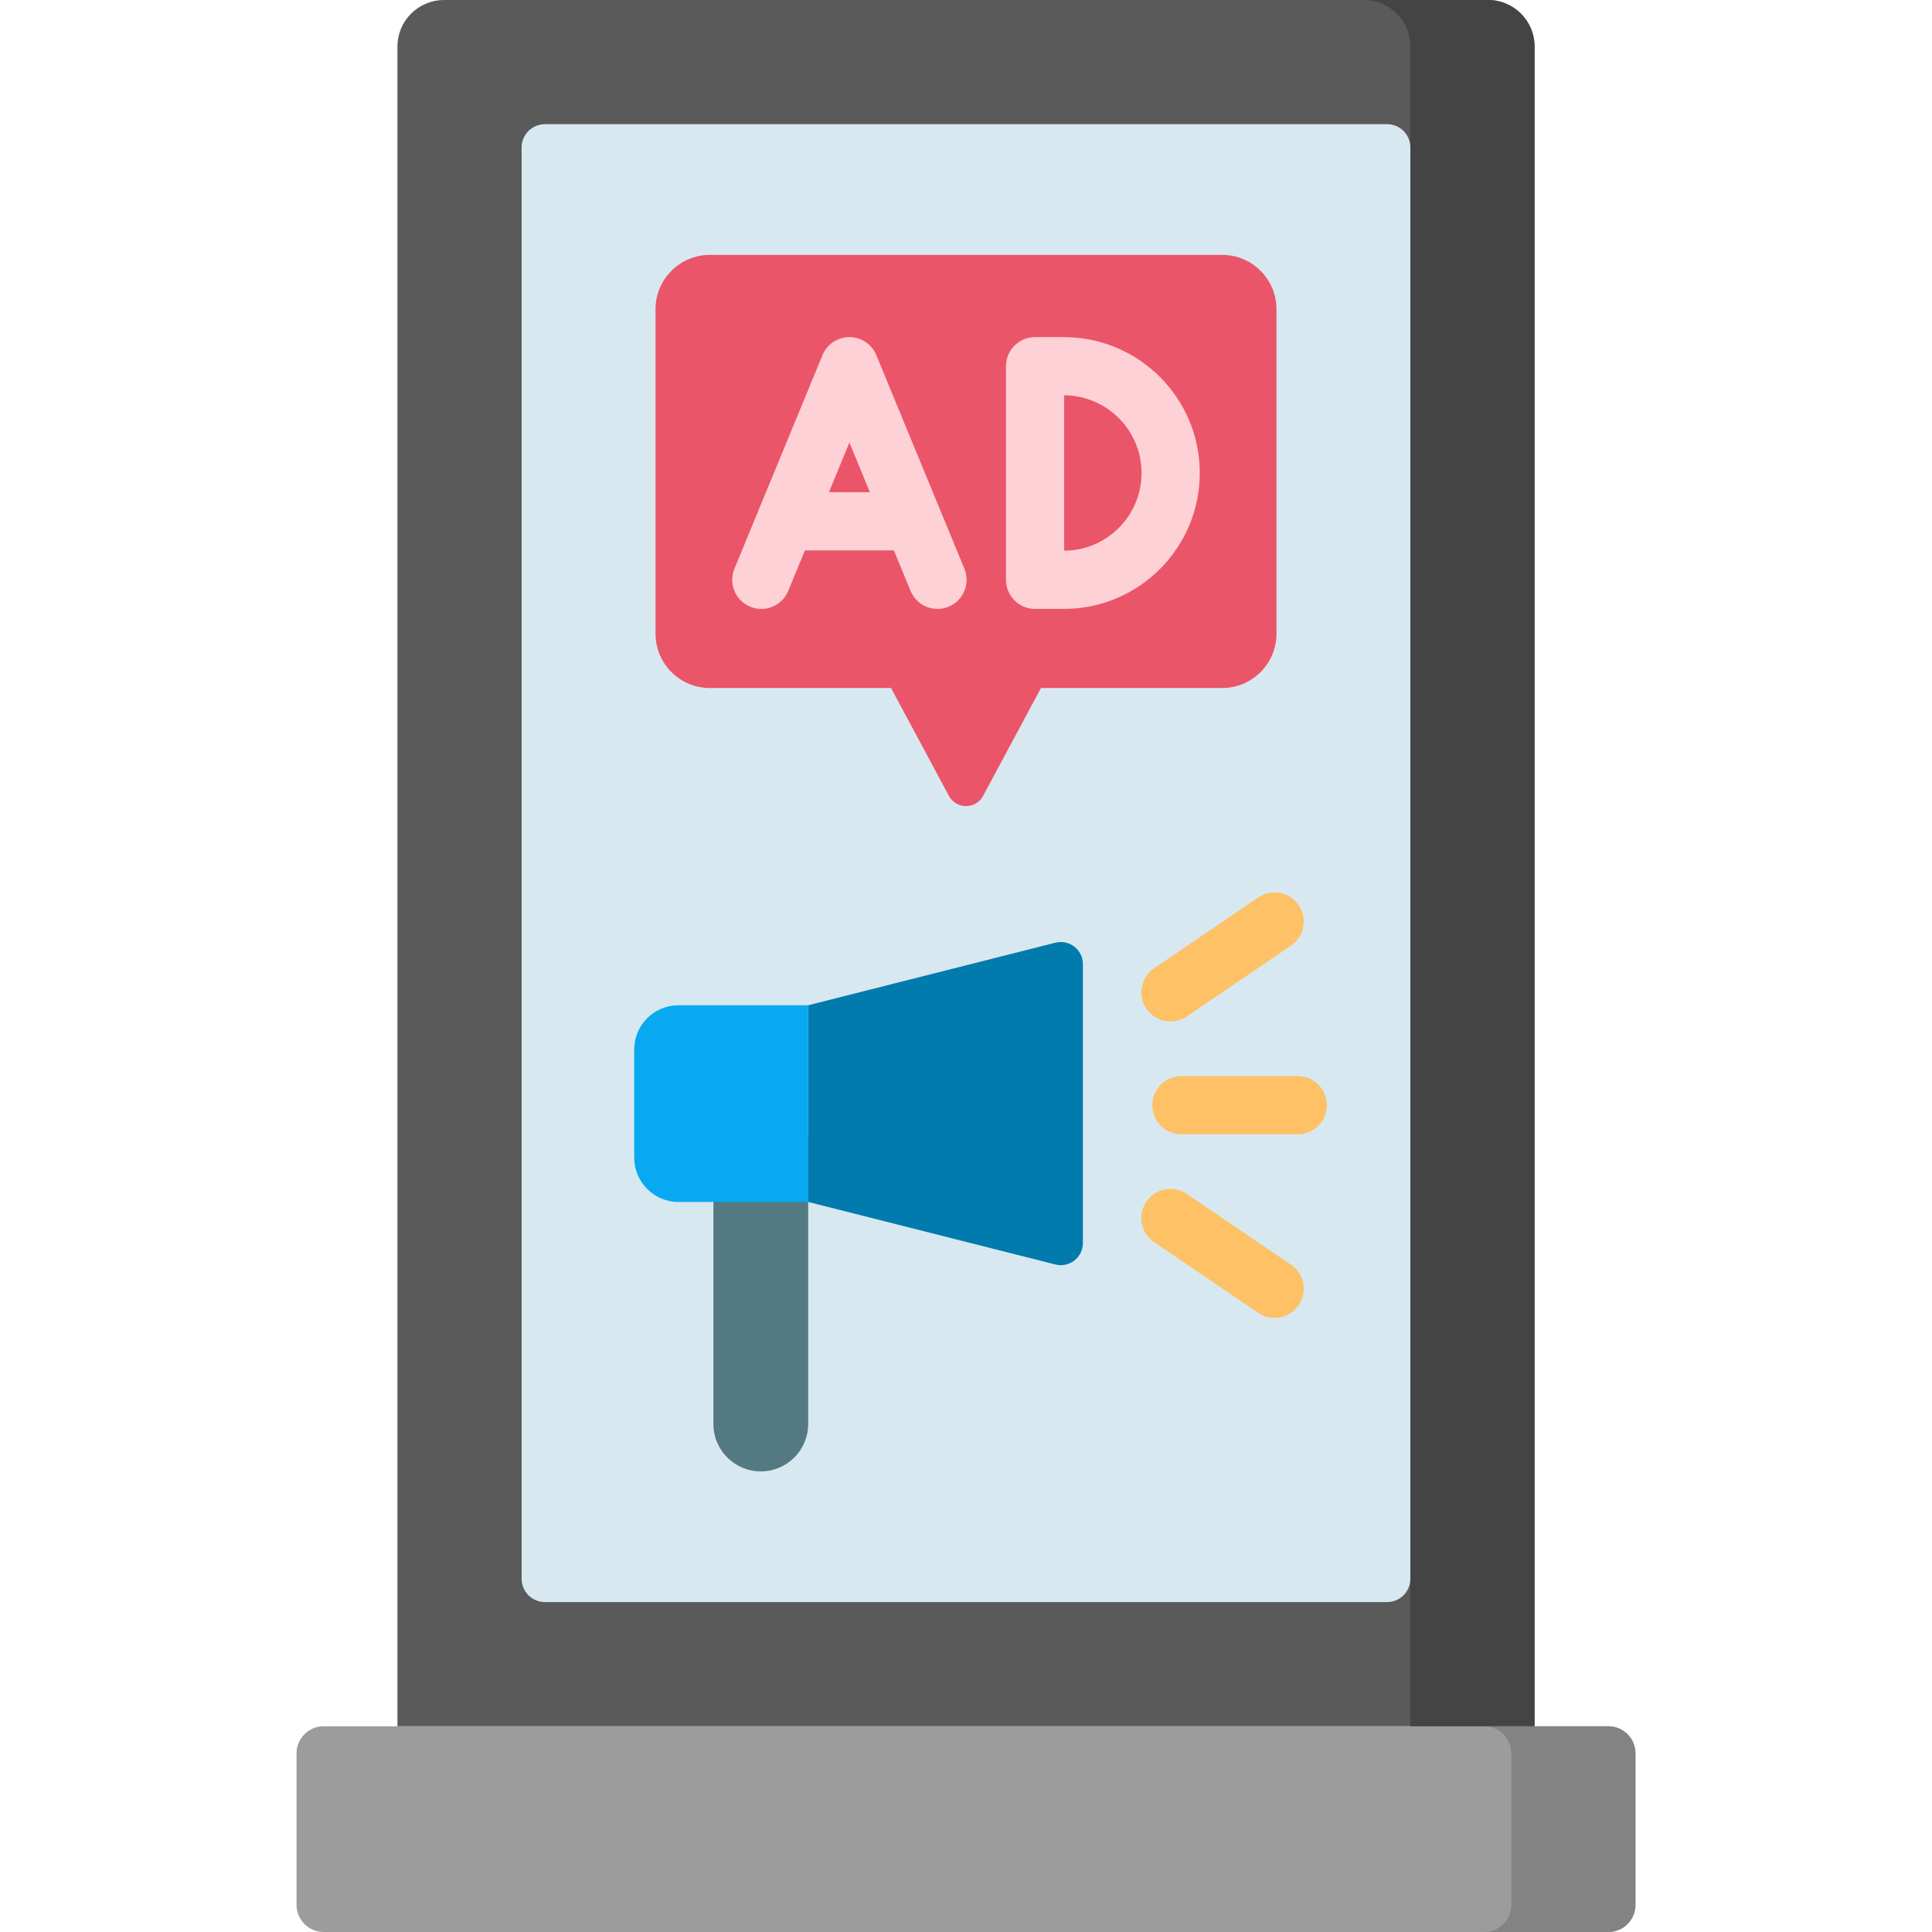 <svg id="Capa_1" enable-background="new 0 0 512 512" height="512" viewBox="0 0 512 512" width="512" xmlns="http://www.w3.org/2000/svg"><g><path d="m406.676 457.478h-301.352v-445.136c0-6.816 5.526-12.342 12.342-12.342h276.667c6.816 0 12.342 5.526 12.342 12.342v445.136z" fill="#5a5a5a"/><path d="m138.236 418.394v-379.311c0-3.408 2.763-6.171 6.171-6.171h223.185c3.408 0 6.171 2.763 6.171 6.171v379.311c0 3.408-2.763 6.171-6.171 6.171h-223.185c-3.408 0-6.171-2.763-6.171-6.171z" fill="#d8e8f0"/><path d="m426.217 512h-340.434c-3.976 0-7.2-3.223-7.2-7.2v-40.123c0-3.976 3.223-7.2 7.2-7.2h340.435c3.976 0 7.2 3.223 7.2 7.2v40.123c-.001 3.977-3.224 7.2-7.201 7.2z" fill="#9c9c9c"/><path d="m214.178 266.402v52.127l65.505 16.575c3.704.937 7.299-1.862 7.299-5.682v-73.912c0-3.82-3.596-6.62-7.299-5.682z" fill="#017bae"/><path d="m201.618 389.931c-6.937 0-12.56-5.623-12.56-12.56v-76.316h25.121v76.316c-.001 6.936-5.624 12.56-12.561 12.56z" fill="#537983"/><path d="m214.178 266.402v52.127h-34.378c-6.474 0-11.723-5.249-11.723-11.723v-28.681c0-6.474 5.249-11.723 11.723-11.723z" fill="#08a9f1"/><path d="m323.881 67.547h-135.762c-7.952 0-14.399 6.447-14.399 14.399v85.983c0 7.952 6.447 14.399 14.399 14.399h48.014l15.336 28.581c1.939 3.615 7.123 3.615 9.063 0l15.336-28.581h48.014c7.952 0 14.399-6.447 14.399-14.399v-85.983c-.001-7.952-6.447-14.399-14.4-14.399z" fill="#eb5569"/><path d="m394.334 0h-32.912c6.816 0 12.342 5.526 12.342 12.342v445.135h32.912v-445.135c0-6.816-5.526-12.342-12.342-12.342z" fill="#444"/><path d="m426.217 457.478h-32.912c3.976 0 7.2 3.223 7.2 7.2v40.122c0 3.976-3.223 7.2-7.2 7.2h32.912c3.976 0 7.2-3.223 7.2-7.2v-40.123c0-3.976-3.223-7.199-7.2-7.199z" fill="#838383"/><g><path d="m343.922 300.596h-30.84c-4.261 0-7.714-3.453-7.714-7.714s3.453-7.714 7.714-7.714h30.84c4.261 0 7.714 3.453 7.714 7.714s-3.453 7.714-7.714 7.714z" fill="#fec165"/></g><g><path d="m310.191 270.693c-2.469 0-4.894-1.183-6.387-3.379-2.394-3.524-1.479-8.321 2.044-10.716l27.603-18.757c3.523-2.394 8.32-1.479 10.716 2.044 2.394 3.524 1.479 8.321-2.044 10.716l-27.603 18.757c-1.328.902-2.836 1.335-4.329 1.335z" fill="#fec165"/></g><g><path d="m337.78 349.259c-1.493 0-3.001-.433-4.329-1.335l-27.603-18.757c-3.523-2.394-4.438-7.191-2.044-10.716 2.395-3.523 7.191-4.438 10.716-2.044l27.603 18.757c3.523 2.395 4.438 7.191 2.044 10.716-1.492 2.196-3.918 3.379-6.387 3.379z" fill="#fec165"/></g><g fill="#fdd1d5"><path d="m232.233 94.11c-1.191-2.889-4.007-4.774-7.131-4.774s-5.94 1.885-7.131 4.774c-2.811 6.817-20.781 50.402-23.34 56.608-1.624 3.938.252 8.447 4.191 10.071 3.936 1.625 8.447-.253 10.071-4.191l4.429-10.741h23.56l4.429 10.741c1.625 3.941 6.137 5.815 10.071 4.191 3.939-1.624 5.815-6.133 4.191-10.071zm-12.55 36.319 5.419-13.143 5.419 13.143z"/><path d="m281.935 89.336h-7.63c-4.261 0-7.714 3.453-7.714 7.714v56.608c0 4.261 3.453 7.714 7.714 7.714h7.63c19.86 0 36.018-16.158 36.018-36.018s-16.158-36.018-36.018-36.018zm.083 56.608v-41.18c11.316.045 20.507 9.265 20.507 20.59s-9.192 20.545-20.507 20.59z"/></g></g></svg>